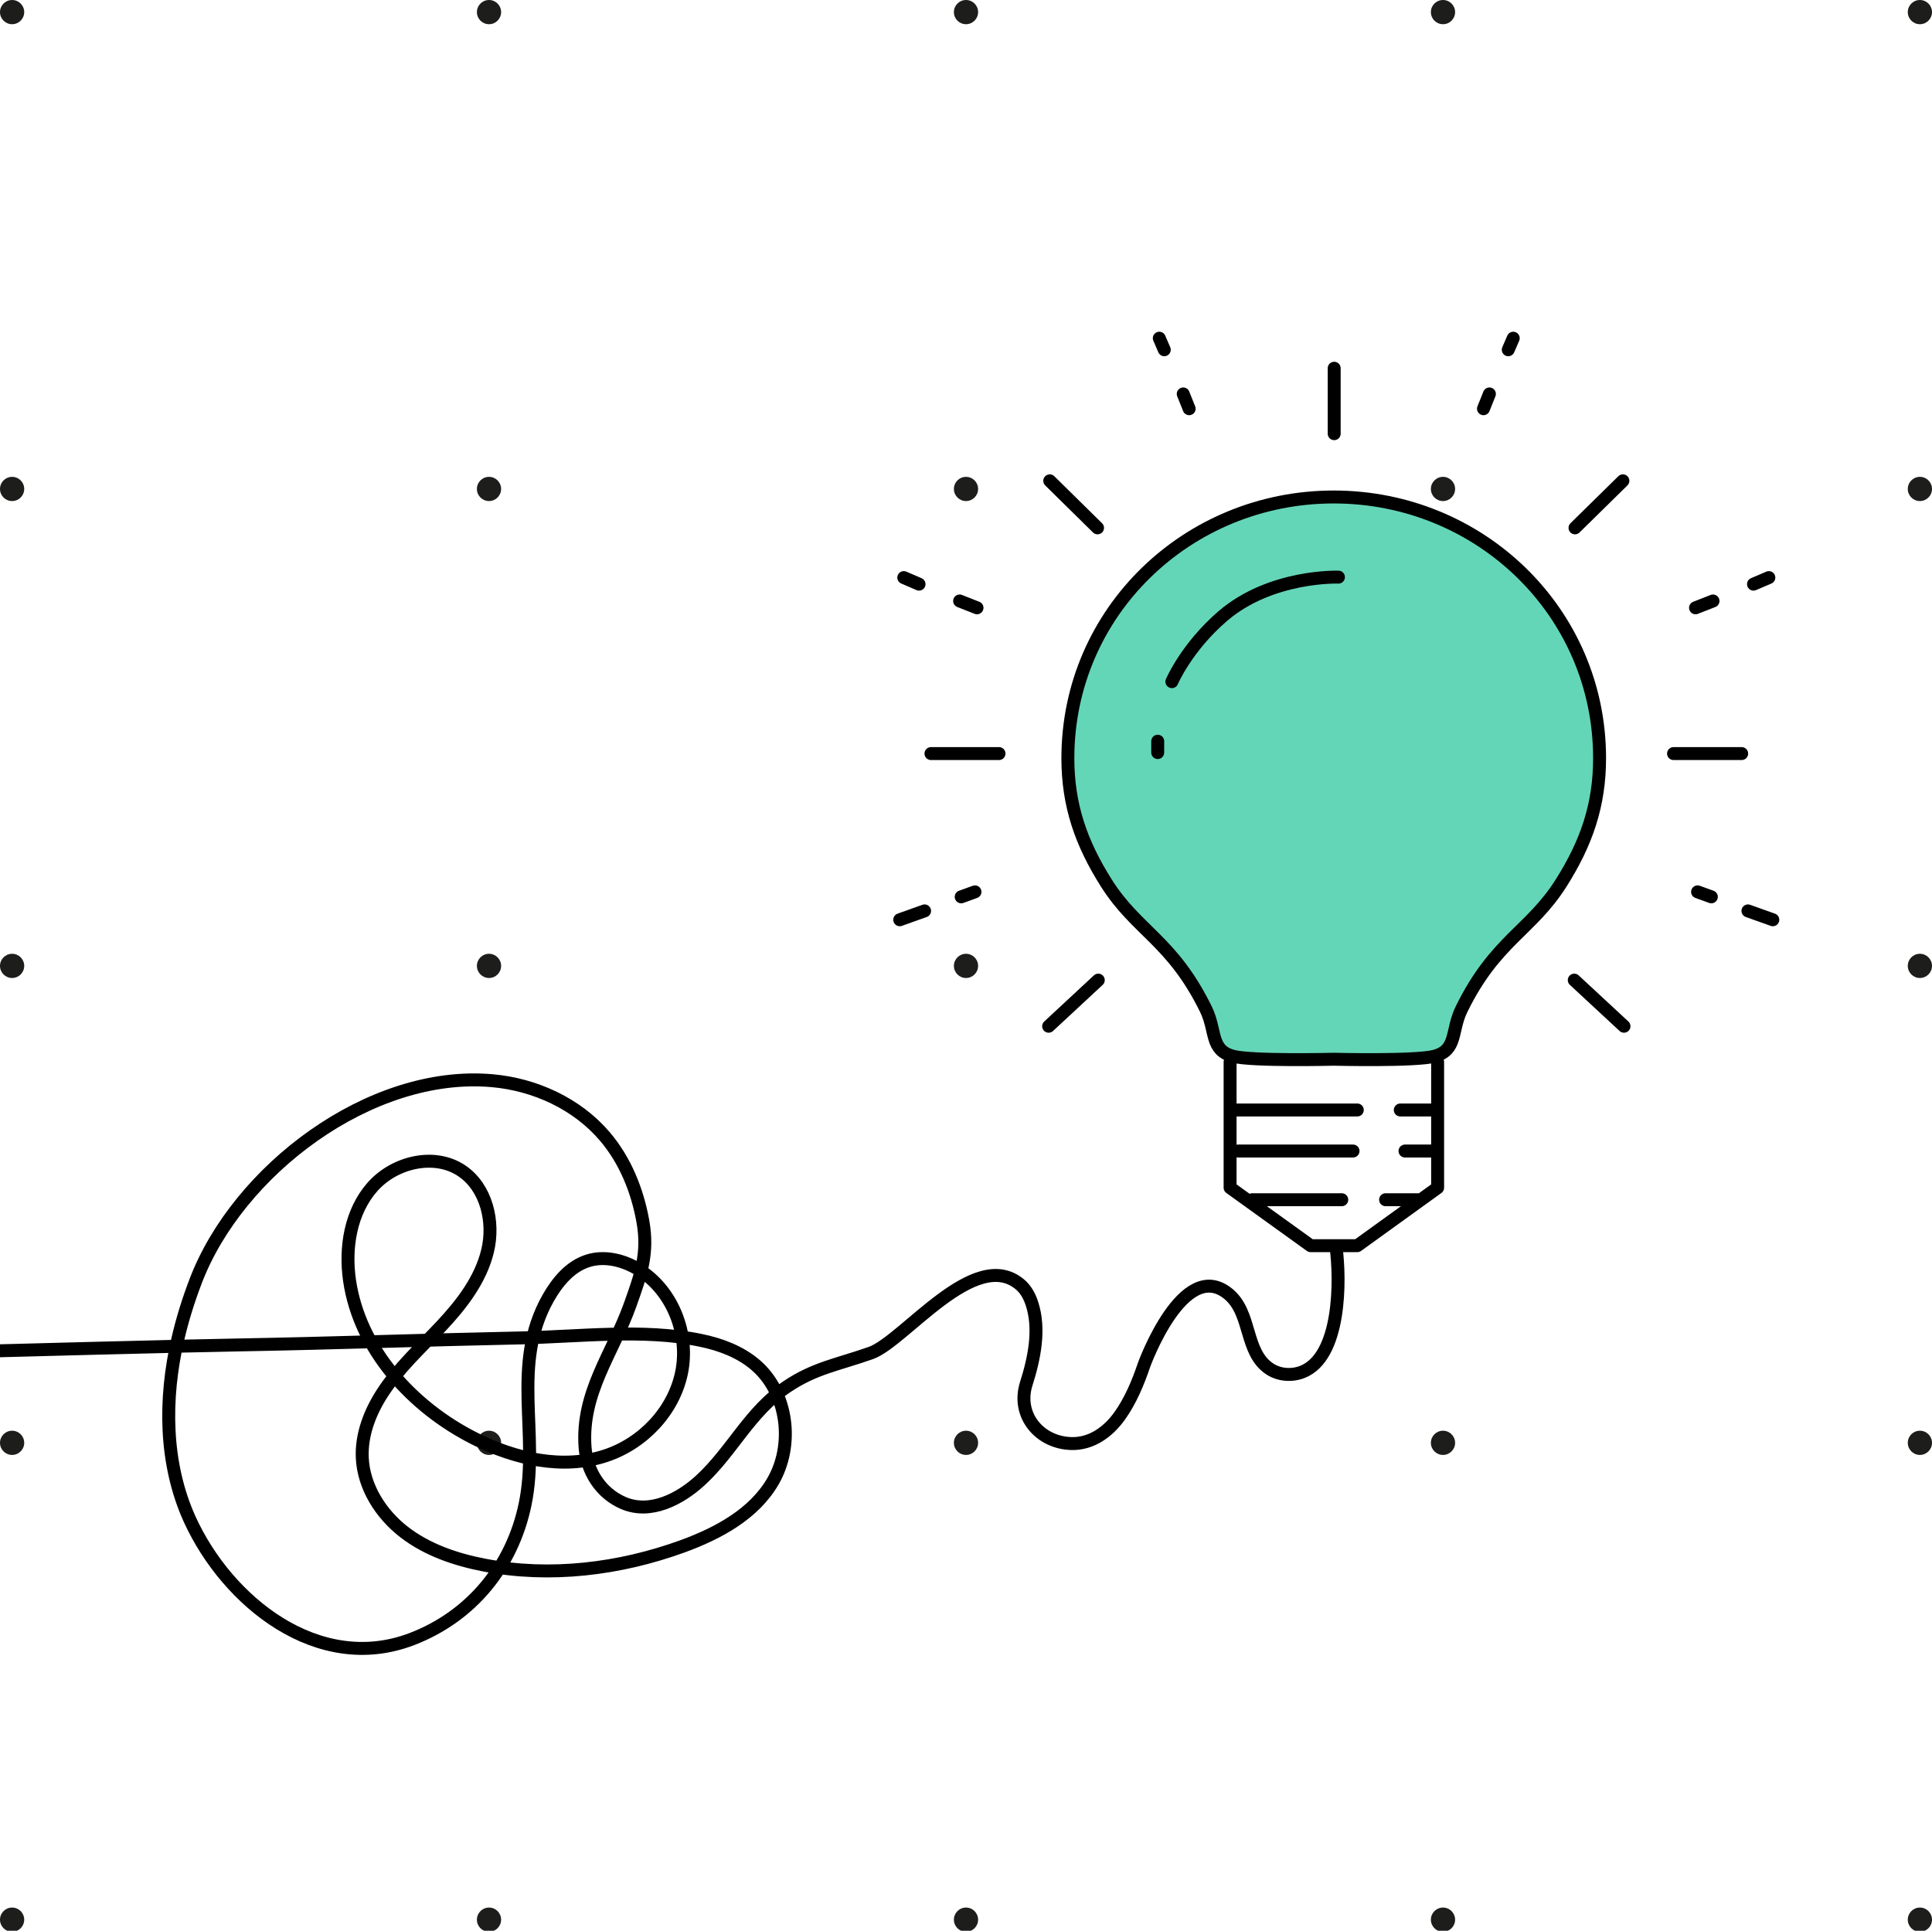 <?xml version="1.0" encoding="UTF-8"?>
<svg xmlns="http://www.w3.org/2000/svg" viewBox="0 0 209 208.89">
  <defs>
    <style>.cls-1,.cls-2,.cls-3{fill:none;}.cls-1,.cls-2,.cls-3,.cls-4{stroke:#000;stroke-width:1.4px;}.cls-1,.cls-2,.cls-4{stroke-linecap:round;}.cls-1,.cls-4{stroke-linejoin:round;}.cls-2,.cls-3{stroke-miterlimit:10;}.cls-5{fill:#1d1d1b;}.cls-4{fill:#64d6b8;}</style>
  </defs>
  <g id="Dot_pattern">
    <g>
      <circle class="cls-5" cx="1.31" cy="104.5" r="1.31"></circle>
      <circle class="cls-5" cx="52.9" cy="104.5" r="1.31"></circle>
      <circle class="cls-5" cx="104.5" cy="104.5" r="1.31"></circle>
      <circle class="cls-5" cx="156.1" cy="104.5" r="1.31"></circle>
      <circle class="cls-5" cx="207.69" cy="104.5" r="1.31"></circle>
      <circle class="cls-5" cx="1.31" cy="156.1" r="1.31"></circle>
      <circle class="cls-5" cx="52.9" cy="156.1" r="1.31"></circle>
      <circle class="cls-5" cx="104.5" cy="156.1" r="1.31"></circle>
      <circle class="cls-5" cx="156.1" cy="156.1" r="1.31"></circle>
      <circle class="cls-5" cx="207.69" cy="156.1" r="1.31"></circle>
      <circle class="cls-5" cx="1.31" cy="207.69" r="1.31"></circle>
      <circle class="cls-5" cx="52.9" cy="207.69" r="1.31"></circle>
      <circle class="cls-5" cx="104.5" cy="207.69" r="1.31"></circle>
      <circle class="cls-5" cx="156.1" cy="207.69" r="1.31"></circle>
      <circle class="cls-5" cx="207.69" cy="207.69" r="1.31"></circle>
      <circle class="cls-5" cx="1.31" cy="52.9" r="1.31"></circle>
      <circle class="cls-5" cx="52.9" cy="52.9" r="1.31"></circle>
      <circle class="cls-5" cx="104.5" cy="52.9" r="1.31"></circle>
      <circle class="cls-5" cx="156.1" cy="52.9" r="1.31"></circle>
      <circle class="cls-5" cx="207.69" cy="52.9" r="1.31"></circle>
      <circle class="cls-5" cx="1.31" cy="1.31" r="1.31"></circle>
      <circle class="cls-5" cx="52.9" cy="1.31" r="1.31"></circle>
      <circle class="cls-5" cx="104.5" cy="1.31" r="1.31"></circle>
      <circle class="cls-5" cx="156.1" cy="1.31" r="1.31"></circle>
      <circle class="cls-5" cx="207.69" cy="1.31" r="1.31"></circle>
    </g>
  </g>
  <g id="Process_graphic">
    <path class="cls-4" d="m144.28,114.6s-8.91.22-10.92-.33c-2.48-.68-1.75-2.74-2.92-5.11-3.64-7.41-7.47-8.42-10.75-13.61-2.75-4.34-4.17-8.45-4.17-13.52,0-15.81,12.95-28.26,28.76-28.26s28.76,12.45,28.76,28.26c0,5.07-1.42,9.18-4.17,13.52-3.28,5.18-7.11,6.2-10.75,13.61-1.17,2.37-.44,4.43-2.92,5.11-2.01.55-10.92.33-10.92.33Z"></path>
    <path class="cls-3" d="m-4.95,146.27c6.28-.17,24.46-.65,30.75-.76,10.18-.18,20.35-.55,30.53-.76,6.3-.13,13.25-1.02,19.46.26,2.15.44,4.28,1.24,5.95,2.67,3.48,3,4.18,8.58,1.89,12.56-2.06,3.57-5.96,5.66-9.83,7.07-6.82,2.47-14.28,3.38-21.4,2.02-3.11-.6-6.2-1.65-8.7-3.59-2.5-1.94-4.37-4.87-4.51-8.03-.11-2.49.83-4.93,2.19-7.02,1.75-2.7,4.17-4.89,6.37-7.24,2.2-2.35,4.25-5,5-8.13.75-3.13-.12-6.83-2.78-8.64-2.97-2.01-7.31-.96-9.68,1.73s-2.99,6.56-2.48,10.11c1.09,7.48,6.78,13.72,13.53,17.12,4.37,2.2,9.53,3.39,14.17,1.86,4.04-1.33,7.36-4.82,8.22-8.99s-.95-8.83-4.54-11.1c-1.65-1.05-3.74-1.59-5.6-1-1.92.61-3.3,2.28-4.29,4.03-4.06,7.19-.92,14.67-2.49,22.28-1.39,6.73-5.81,12.14-12.25,14.61-10.16,3.89-19.98-4.07-24.03-12.94-2.76-6.07-2.78-13.07-1.3-19.48.49-2.13,1.14-4.22,1.92-6.26,4.54-11.99,18.88-22.9,32.1-21.73,4.62.41,9.16,2.49,12.17,6.02,2.21,2.59,3.52,5.84,4.12,9.17.63,3.51-.21,5.78-1.37,9.05-1.88,5.27-5.31,9.5-4.88,15.4.19,2.63,1.69,4.99,4.14,6.05,2.93,1.26,6.14-.43,8.33-2.44,3.47-3.19,5.32-7.43,9.36-10.14,3.03-2.04,5.5-2.38,9.09-3.65s11.25-11.57,16.15-7.4c.62.53,1.02,1.27,1.27,2.05.92,2.77.25,5.97-.61,8.67-1.08,3.41,1.45,6.41,4.92,6.48,2.19.04,3.99-1.31,5.21-3.03,1.16-1.64,1.97-3.58,2.61-5.48,0,0,4.25-11.72,9.14-7.67,2.55,2.12,1.7,6.33,4.5,8.13,1.02.65,2.35.74,3.48.3,4.18-1.63,4.13-9.96,3.65-13.53"></path>
    <line class="cls-2" x1="118.81" y1="106.04" x2="113.44" y2="111.03"></line>
    <line class="cls-2" x1="108.07" y1="81.53" x2="100.71" y2="81.53"></line>
    <line class="cls-2" x1="100.02" y1="98.55" x2="97.33" y2="99.51"></line>
    <line class="cls-2" x1="105.47" y1="96.49" x2="103.98" y2="97.03"></line>
    <line class="cls-2" x1="99.42" y1="63.2" x2="97.77" y2="62.49"></line>
    <line class="cls-2" x1="105.69" y1="65.76" x2="103.81" y2="65.02"></line>
    <line class="cls-2" x1="118.73" y1="57.11" x2="113.56" y2="52.02"></line>
    <path class="cls-2" d="m144.79,62.44s-7.3-.26-12.51,4.21c-3.93,3.38-5.51,7.1-5.51,7.1"></path>
    <line class="cls-2" x1="125.24" y1="80.19" x2="125.24" y2="81.42"></line>
    <line class="cls-2" x1="144.33" y1="46.92" x2="144.33" y2="39.84"></line>
    <line class="cls-2" x1="125.41" y1="36.59" x2="125.95" y2="37.84"></line>
    <line class="cls-2" x1="128" y1="42.62" x2="128.64" y2="44.22"></line>
    <line class="cls-2" x1="146.83" y1="120.09" x2="133.43" y2="120.09"></line>
    <line class="cls-2" x1="146.37" y1="124.53" x2="133.95" y2="124.53"></line>
    <line class="cls-2" x1="145.15" y1="129.8" x2="135.46" y2="129.8"></line>
    <line class="cls-2" x1="154.87" y1="120.09" x2="151.48" y2="120.09"></line>
    <line class="cls-2" x1="155.06" y1="124.53" x2="151.99" y2="124.53"></line>
    <line class="cls-2" x1="153.29" y1="129.8" x2="149.89" y2="129.8"></line>
    <polyline class="cls-1" points="133.07 114.89 133.07 128.5 141.78 134.77 146.83 134.77 155.52 128.5 155.52 114.89"></polyline>
    <line class="cls-2" x1="170.3" y1="106.04" x2="175.68" y2="111.03"></line>
    <line class="cls-2" x1="181.04" y1="81.53" x2="188.41" y2="81.53"></line>
    <line class="cls-2" x1="189.09" y1="98.55" x2="191.78" y2="99.51"></line>
    <line class="cls-2" x1="183.64" y1="96.49" x2="185.13" y2="97.03"></line>
    <line class="cls-2" x1="189.69" y1="63.2" x2="191.35" y2="62.49"></line>
    <line class="cls-2" x1="183.42" y1="65.76" x2="185.31" y2="65.02"></line>
    <line class="cls-2" x1="170.38" y1="57.11" x2="175.56" y2="52.02"></line>
    <line class="cls-2" x1="163.7" y1="36.59" x2="163.16" y2="37.84"></line>
    <line class="cls-2" x1="161.12" y1="42.62" x2="160.48" y2="44.22"></line>
  </g>
</svg>
